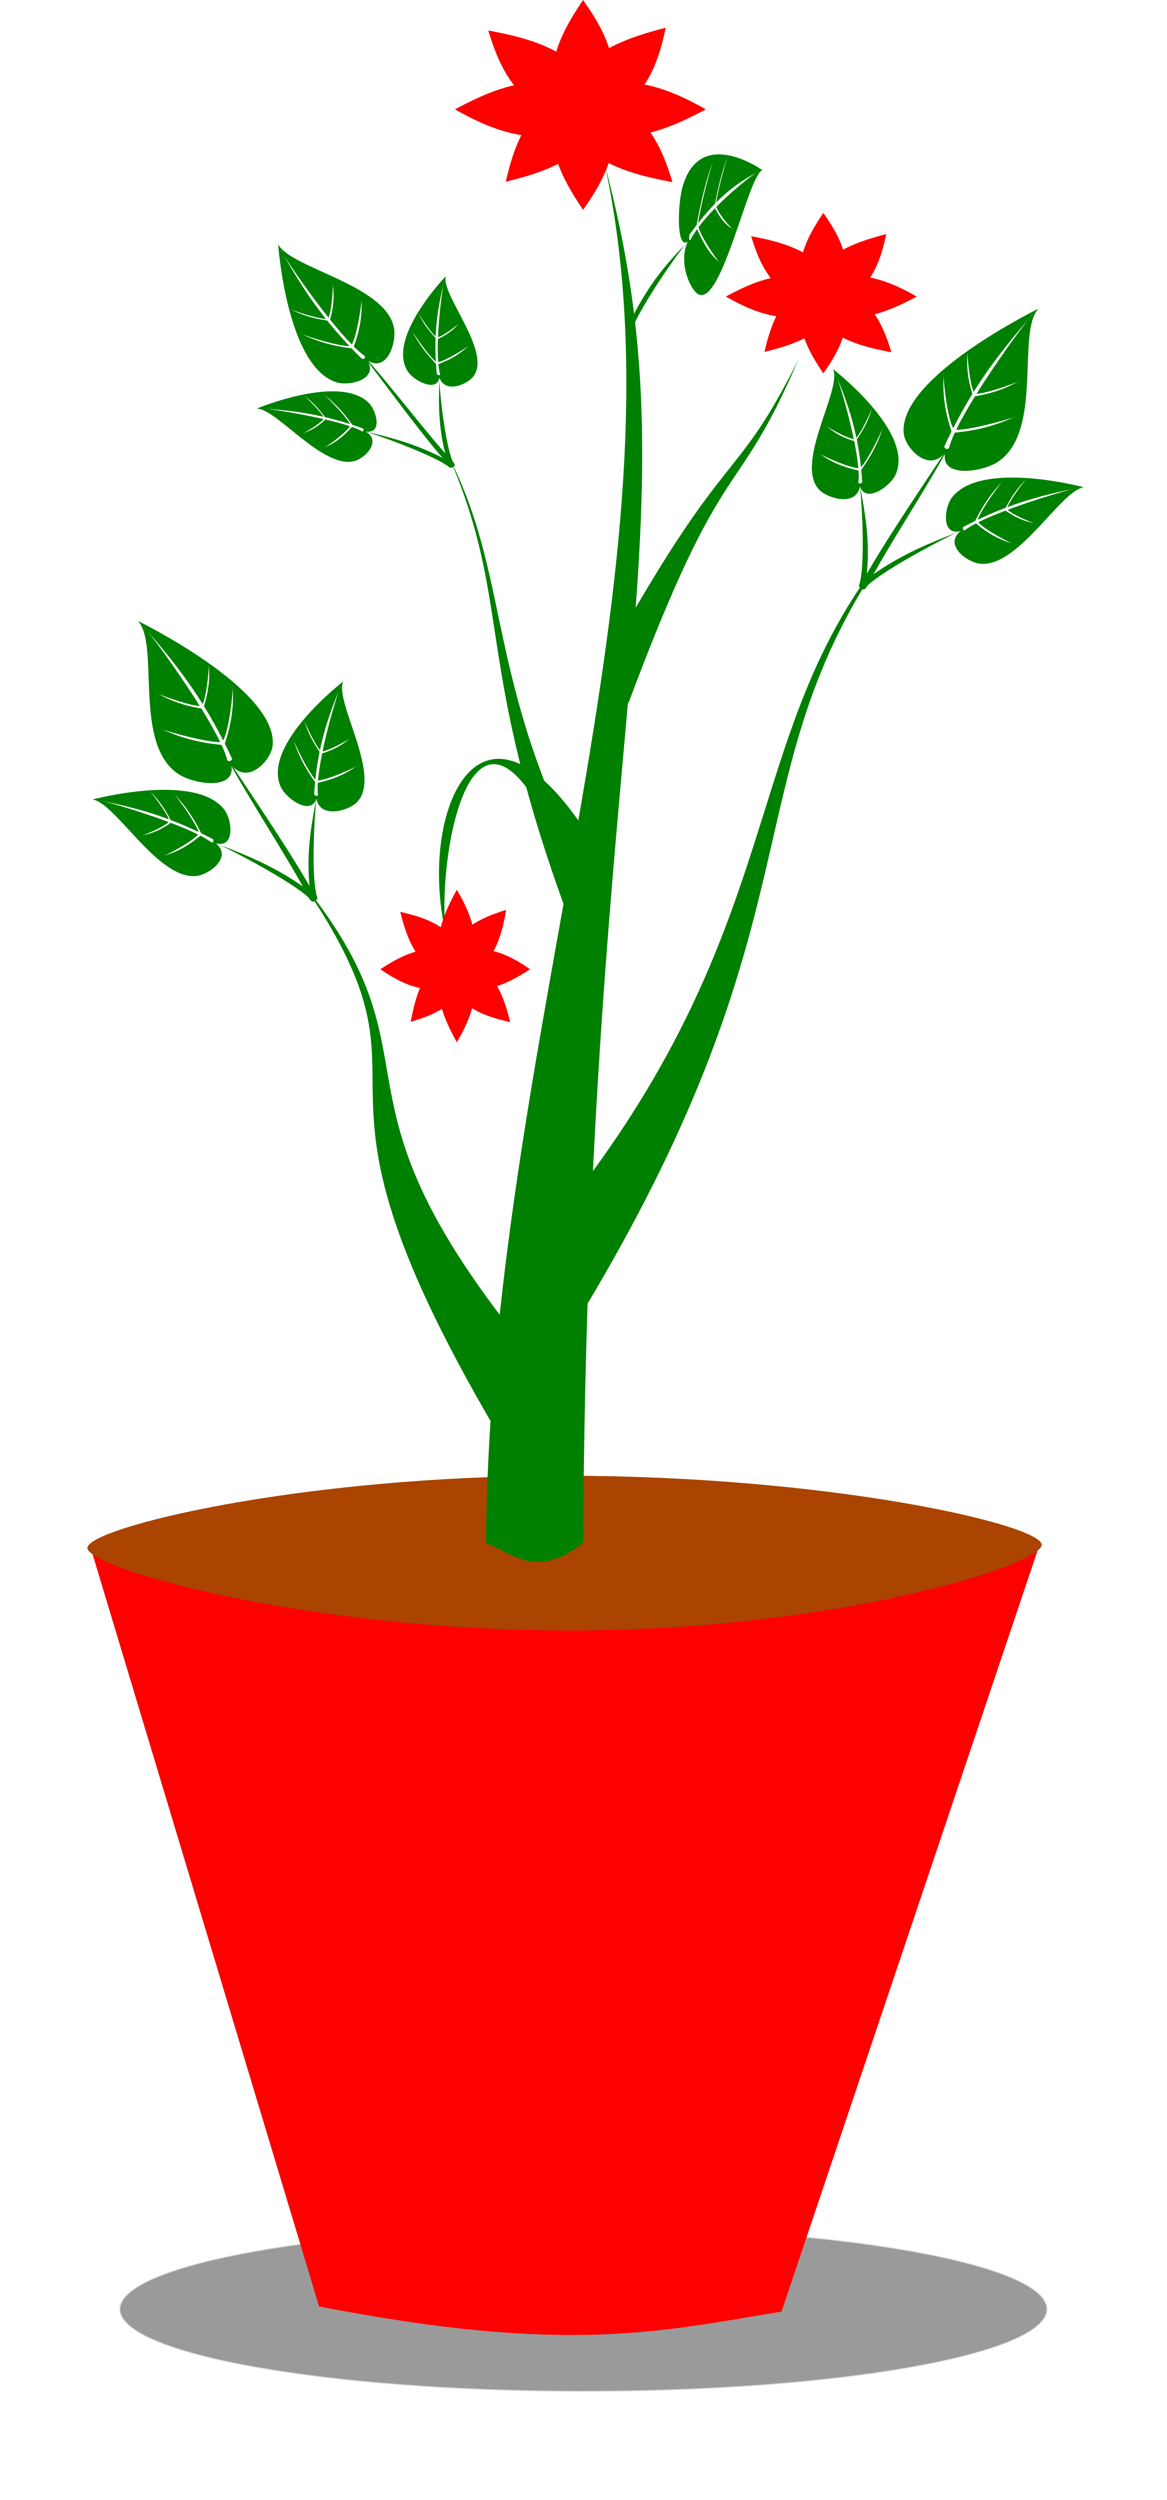 <?xml version="1.0" encoding="UTF-8"?>
<svg version="1.1" viewBox="0 0 193.31 413.91" xmlns="http://www.w3.org/2000/svg">
<defs>
<filter id="a" x="-.128" y="-.648" width="1.255" height="2.296" color-interpolation-filters="sRGB">
<feGaussianBlur stdDeviation="24.698"/>
</filter>
</defs>
<g transform="translate(-48.723 -44.463)">
<g transform="matrix(.331 0 0 .299 294.77 132.18)">
<path transform="translate(-8,-60)" d="m-211.13 1045.3c0 25.265-103.98 45.746-232.25 45.746s-232.25-20.481-232.25-45.746 103.98-45.746 232.25-45.746 232.25 20.481 232.25 45.746z" fill="#1a1a1a" filter="url(#a)" opacity=".664" stroke="#fff"/>
<path d="m-697.96 563.79c127.47 39.809 271.21 58.475 474.29 0l-128.57 422.86c-60.454 10.967-107.34 23.886-231.43-2.857z" fill="#f00"/>
<path d="m-222.03 562.03c0 11.046-102.81 47.474-236.15 47.474s-241.43-34.669-241.43-45.714c0-11.046 105.23-40 238.57-40s239.01 27.195 239.01 38.241z" fill="#a40"/>
<g transform="translate(-17.245)">
<g transform="matrix(.134 0 0 .132 -384.93 -288.19)" fill="#f00">
<path d="m-252.86 292.36c0 130.97-43.236 142.86-107.14 142.86-63.907 0-124.29-11.887-124.29-142.86s63.236-242.86 115.71-331.43c61.05 97.143 115.71 200.46 115.71 331.43z"/>
<path d="m-241.43 303.79c-130.97 0-142.86 43.236-142.86 107.14 0 63.907 11.887 124.29 142.86 124.29s242.86-63.236 331.43-115.71c-97.143-61.06-200.46-115.72-331.43-115.72z"/>
<path d="m-252.86 509.51c0-130.97-43.236-142.86-107.14-142.86-63.907 0-124.29 11.887-124.29 142.86s63.236 242.86 115.71 331.43c61.05-97.143 115.71-200.46 115.71-331.43z"/>
<path d="m-515.71 535.22c130.97 0 142.86-43.236 142.86-107.14 0-63.907-11.887-124.29-142.86-124.29s-242.86 63.236-331.43 115.71c97.143 61.05 200.46 115.71 331.43 115.71z"/>
<g transform="matrix(.734 .679 -.679 .734 184.2 355.88)">
<path d="m-252.86 292.36c0 130.97-43.236 142.86-107.14 142.86-63.907 0-124.29-11.887-124.29-142.86s63.236-242.86 115.71-331.43c61.05 97.143 115.71 200.46 115.71 331.43z"/>
<path d="m-241.43 303.79c-130.97 0-142.86 43.236-142.86 107.14 0 63.907 11.887 124.29 142.86 124.29s242.86-63.236 331.43-115.71c-97.143-61.06-200.46-115.72-331.43-115.72z"/>
<path d="m-252.86 509.51c0-130.97-43.236-142.86-107.14-142.86-63.907 0-124.29 11.887-124.29 142.86s63.236 242.86 115.71 331.43c61.05-97.143 115.71-200.46 115.71-331.43z"/>
<path d="m-515.71 535.22c130.97 0 142.86-43.236 142.86-107.14 0-63.907-11.887-124.29-142.86-124.29s-242.86 63.236-331.43 115.71c97.143 61.05 200.46 115.71 331.43 115.71z"/>
</g>
</g>
<path d="m-423.35-201.92c46.576 194.1-8.532 297.37-10.932 762.86-22.881 20.071-34.57 6.567-48.571 0 1.656-278.54 102.61-540.16 59.503-762.86z" fill="#008000"/>
<path d="m-282.17 11.595c-78.87 126.76-31.19 198.28-151.75 420.36l-38.673-18.232c147.21-180.7 110.1-292.01 190.42-402.14z" fill="#008000"/>
<path d="m-501.16-39.834c31.768 82.17 11.999 113.56 60.558 257.5l15.577-11.818c-59.3-117.12-43.79-174.3-76.14-245.68z" fill="#008000"/>
<g transform="matrix(.267 -.2 .227 .304 -704.34 -17.602)">
<path d="m449.24 172.68c30.989 33.828 56.714 64.195 76.205 108.8-0.324 5.008-1.526 8.424-6.684 4.654-6.195-28.517-68.362-115.06-69.522-113.46z" fill="#008000"/>
<g transform="matrix(.733 0 0 .788 123.09 39.217)">
<path d="m494.36 135.43c-8.74-72.019-191.34-103.74-191.34-103.74 32.46 20.767 26.203 156.41 88.95 175.81 21.305 6.586 72.221-1.916 58.619-32.235 24.573 20.366 46.141-20.245 43.765-39.826z" fill="#008000"/>
<path d="m397.5 57.51c-7e-3 -3.2e-5 -0.018 0.005-0.025 0.01 0.211 0.682 0.419 1.365 0.62 2.047-0.266-1.297-0.473-2.054-0.594-2.057zm0.594 2.057c1.655 8.076 5.444 38.093 3.084 51.121-25.943-26.178-52.896-47.655-83.545-69.516 14.97 11.737 50.477 42.5 80.707 73.076-12.776 3.346-44.302 1.656-52.199 0.587 17.168 4 33.915 4.912 54.652 1.907 11.804 12.052 22.674 23.989 31.021 34.634-17.212 5.712-60.175 6.836-70.884 6.273 23.187 3.367 45.66 2.78 73.201-3.273 4.781 6.326 8.574 12.14 11.013 17.156 3.56 1.259 4.373-1.189 5.263-3.534-4.268-5.679-8.512-11.133-12.753-16.398 2.673-27.648 0.648-49.787-5.281-72.097 2.07 11.524 6.371 52.051 2.588 68.775-10.543-12.895-21.057-24.616-31.73-35.51 1.621-20.311-0.263-36.654-5.137-53.199zm34.279 19.935c-0.375-2.089-0.675-3.251-0.842-3.117 0.292 1.037 0.567 2.082 0.842 3.117zm-71.443 78.147c-0.815-0.118-1.632-0.241-2.449-0.369-0.097 0.157 0.797 0.282 2.449 0.369zm-14.789-42.814c-0.607-0.141-1.22-0.286-1.829-0.435-0.077 0.115 0.599 0.268 1.829 0.435zm-28.51-73.669c-3.753-2.942-6.239-4.714-7-4.96 2.357 1.657 4.687 3.31 7 4.96z" fill="#fff"/>
</g>
<path d="m526.06 83.405c-2.792 57.204-8.903 151.83-5.938 201.38 3.683 3.41 6.905 5.06 8.052-1.225-3.802-50.642 1.231-144.6-2.114-200.15z" fill="#008000"/>
<g transform="translate(20.045 -61.333)">
<path d="m446.66 157.46c-43.24-58.258 67.372-206.96 67.372-206.96-9.251 37.409 88.661 131.49 56.498 188.76-10.92 19.442-53.706 48.324-64.71 16.968-3.806 31.687-47.405 17.076-59.16 1.238z" fill="#008000"/>
<path d="m463.28 34.264c5e-3 -0.005 0.017-0.009 0.025-0.01 0.317 0.64 0.636 1.279 0.96 1.911-0.7-1.123-1.071-1.816-0.985-1.901zm0.985 1.901c4.359 6.997 22.273 31.379 32.952 39.204 0.799-36.847 5.566-70.979 12.749-107.93-2.78 18.819-7.359 65.575-8.24 108.56 11.571-6.367 33.276-29.294 38.268-35.506-9.699 14.719-21.22 26.909-38.33 39.004-0.266 16.867 0.066 33.009 1.339 46.476 16.417-7.705 48.355-36.463 55.735-44.243-14.502 18.404-31.207 33.446-55.351 48.014 0.886 7.88 2.137 14.708 3.821 20.025-1.716 3.364-3.991 2.147-6.25 1.059-0.814-7.057-1.489-13.935-2.037-20.673-20.971-18.215-34.741-35.668-45.798-55.932 6.431 9.784 31.208 42.142 45.464 51.669-1.22-16.61-1.66-32.35-1.42-47.599-15.16-13.617-25.04-26.768-32.9-42.125zm-11.143 38.056c-1.166-1.774-1.749-2.823-1.535-2.841 0.502 0.953 1.022 1.9 1.535 2.841zm105.62 7.507c0.51-0.647 1.018-1.298 1.522-1.954 0.178 0.047-0.384 0.753-1.522 1.954zm-18.744-41.236c0.343-0.52 0.689-1.047 1.027-1.574 0.135 0.03-0.25 0.607-1.027 1.574zm-30.027-73.057c0.697-4.718 1.28-7.714 1.663-8.417-0.569 2.824-1.121 5.627-1.663 8.417z" fill="#fff"/>
</g>
<g transform="matrix(-.733 0 0 .788 925.88 34.151)">
<path d="m494.36 135.43c-8.74-72.019-191.34-103.74-191.34-103.74 32.46 20.767 26.203 156.41 88.95 175.81 21.305 6.586 72.221-1.916 58.619-32.235 24.573 20.366 46.141-20.245 43.765-39.826z" fill="#008000"/>
<path d="m397.5 57.51c-7e-3 -3.2e-5 -0.018 0.005-0.025 0.01 0.211 0.682 0.419 1.365 0.62 2.047-0.266-1.297-0.473-2.054-0.594-2.057zm0.594 2.057c1.655 8.076 5.444 38.093 3.084 51.121-25.943-26.178-52.896-47.655-83.545-69.516 14.97 11.737 50.477 42.5 80.707 73.076-12.776 3.346-44.302 1.656-52.199 0.587 17.168 4 33.915 4.912 54.652 1.907 11.804 12.052 22.674 23.989 31.021 34.634-17.212 5.712-60.175 6.836-70.884 6.273 23.187 3.367 45.66 2.78 73.201-3.273 4.781 6.326 8.574 12.14 11.013 17.156 3.56 1.259 4.373-1.189 5.263-3.534-4.268-5.679-8.512-11.133-12.753-16.398 2.673-27.648 0.648-49.787-5.281-72.097 2.07 11.524 6.371 52.051 2.588 68.775-10.543-12.895-21.057-24.616-31.73-35.51 1.621-20.311-0.263-36.654-5.137-53.199zm34.279 19.935c-0.375-2.089-0.675-3.251-0.842-3.117 0.292 1.037 0.567 2.082 0.842 3.117zm-71.443 78.147c-0.815-0.118-1.632-0.241-2.449-0.369-0.097 0.157 0.797 0.282 2.449 0.369zm-14.789-42.814c-0.607-0.141-1.22-0.286-1.829-0.435-0.077 0.115 0.599 0.268 1.829 0.435zm-28.51-73.669c-3.753-2.942-6.239-4.714-7-4.96 2.357 1.657 4.687 3.31 7 4.96z" fill="#fff"/>
</g>
<path d="m596.6 171.34c-30.989 33.828-56.714 64.195-76.205 108.8 0.324 5.008 1.526 8.424 6.684 4.654 6.195-28.517 68.362-115.06 69.522-113.46z" fill="#008000"/>
</g>
<g transform="matrix(.449 0 0 1.208 -708.1 -753.85)">
<g transform="matrix(-.343 -.186 -.226 .419 920.69 502.27)">
<path d="m494.36 135.43c-8.74-72.019-191.34-103.74-191.34-103.74 32.46 20.767 26.203 156.41 88.95 175.81 21.305 6.586 72.221-1.916 58.619-32.235 24.573 20.366 46.141-20.245 43.765-39.826z" fill="#008000"/>
<path d="m397.5 57.51c-7e-3 -3.2e-5 -0.018 0.005-0.025 0.01 0.211 0.682 0.419 1.365 0.62 2.047-0.266-1.297-0.473-2.054-0.594-2.057zm0.594 2.057c1.655 8.076 5.444 38.093 3.084 51.121-25.943-26.178-52.896-47.655-83.545-69.516 14.97 11.737 50.477 42.5 80.707 73.076-12.776 3.346-44.302 1.656-52.199 0.587 17.168 4 33.915 4.912 54.652 1.907 11.804 12.052 22.674 23.989 31.021 34.634-17.212 5.712-60.175 6.836-70.884 6.273 23.187 3.367 45.66 2.78 73.201-3.273 4.781 6.326 8.574 12.14 11.013 17.156 3.56 1.259 4.373-1.189 5.263-3.534-4.268-5.679-8.512-11.133-12.753-16.398 2.673-27.648 0.648-49.787-5.281-72.097 2.07 11.524 6.371 52.051 2.588 68.775-10.543-12.895-21.057-24.616-31.73-35.51 1.621-20.311-0.263-36.654-5.137-53.199zm34.279 19.935c-0.375-2.089-0.675-3.251-0.842-3.117 0.292 1.037 0.567 2.082 0.842 3.117zm-71.443 78.147c-0.815-0.118-1.632-0.241-2.449-0.369-0.097 0.157 0.797 0.282 2.449 0.369zm-14.789-42.814c-0.607-0.141-1.22-0.286-1.829-0.435-0.077 0.115 0.599 0.268 1.829 0.435zm-28.51-73.669c-3.753-2.942-6.239-4.714-7-4.96 2.357 1.657 4.687 3.31 7 4.96z" fill="#fff"/>
</g>
<path d="m727.08 491.81c-24.235 10.135-45.01 19.764-66.962 38.541-1.288 2.744-1.708 4.864 1.791 4.166 11.1-13.591 65.088-43.853 65.171-42.708z" fill="#008000"/>
</g>
<g transform="matrix(.347 .188 -.213 .394 -415.33 -179.17)">
<path d="m449.24 172.68c30.989 33.828 56.714 64.195 76.205 108.8-0.324 5.008-1.526 8.424-6.684 4.654-6.195-28.517-68.362-115.06-69.522-113.46z" fill="#008000"/>
<g transform="matrix(.733 0 0 .788 123.09 39.217)">
<path d="m494.36 135.43c-8.74-72.019-191.34-103.74-191.34-103.74 32.46 20.767 26.203 156.41 88.95 175.81 21.305 6.586 72.221-1.916 58.619-32.235 24.573 20.366 46.141-20.245 43.765-39.826z" fill="#008000"/>
<path d="m397.5 57.51c-7e-3 -3.2e-5 -0.018 0.005-0.025 0.01 0.211 0.682 0.419 1.365 0.62 2.047-0.266-1.297-0.473-2.054-0.594-2.057zm0.594 2.057c1.655 8.076 5.444 38.093 3.084 51.121-25.943-26.178-52.896-47.655-83.545-69.516 14.97 11.737 50.477 42.5 80.707 73.076-12.776 3.346-44.302 1.656-52.199 0.587 17.168 4 33.915 4.912 54.652 1.907 11.804 12.052 22.674 23.989 31.021 34.634-17.212 5.712-60.175 6.836-70.884 6.273 23.187 3.367 45.66 2.78 73.201-3.273 4.781 6.326 8.574 12.14 11.013 17.156 3.56 1.259 4.373-1.189 5.263-3.534-4.268-5.679-8.512-11.133-12.753-16.398 2.673-27.648 0.648-49.787-5.281-72.097 2.07 11.524 6.371 52.051 2.588 68.775-10.543-12.895-21.057-24.616-31.73-35.51 1.621-20.311-0.263-36.654-5.137-53.199zm34.279 19.935c-0.375-2.089-0.675-3.251-0.842-3.117 0.292 1.037 0.567 2.082 0.842 3.117zm-71.443 78.147c-0.815-0.118-1.632-0.241-2.449-0.369-0.097 0.157 0.797 0.282 2.449 0.369zm-14.789-42.814c-0.607-0.141-1.22-0.286-1.829-0.435-0.077 0.115 0.599 0.268 1.829 0.435zm-28.51-73.669c-3.753-2.942-6.239-4.714-7-4.96 2.357 1.657 4.687 3.31 7 4.96z" fill="#fff"/>
</g>
<path d="m526.06 83.405c-2.792 57.204-8.903 151.83-5.938 201.38 3.683 3.41 6.905 5.06 8.052-1.225-3.802-50.642 1.231-144.6-2.114-200.15z" fill="#008000"/>
<g transform="translate(20.045 -61.333)">
<path d="m446.66 157.46c-43.24-58.258 67.372-206.96 67.372-206.96-9.251 37.409 88.661 131.49 56.498 188.76-10.92 19.442-53.706 48.324-64.71 16.968-3.806 31.687-47.405 17.076-59.16 1.238z" fill="#008000"/>
<path d="m463.28 34.264c5e-3 -0.005 0.017-0.009 0.025-0.01 0.317 0.64 0.636 1.279 0.96 1.911-0.7-1.123-1.071-1.816-0.985-1.901zm0.985 1.901c4.359 6.997 22.273 31.379 32.952 39.204 0.799-36.847 5.566-70.979 12.749-107.93-2.78 18.819-7.359 65.575-8.24 108.56 11.571-6.367 33.276-29.294 38.268-35.506-9.699 14.719-21.22 26.909-38.33 39.004-0.266 16.867 0.066 33.009 1.339 46.476 16.417-7.705 48.355-36.463 55.735-44.243-14.502 18.404-31.207 33.446-55.351 48.014 0.886 7.88 2.137 14.708 3.821 20.025-1.716 3.364-3.991 2.147-6.25 1.059-0.814-7.057-1.489-13.935-2.037-20.673-20.971-18.215-34.741-35.668-45.798-55.932 6.431 9.784 31.208 42.142 45.464 51.669-1.22-16.61-1.66-32.35-1.42-47.599-15.16-13.617-25.04-26.768-32.9-42.125zm-11.143 38.056c-1.166-1.774-1.749-2.823-1.535-2.841 0.502 0.953 1.022 1.9 1.535 2.841zm105.62 7.507c0.51-0.647 1.018-1.298 1.522-1.954 0.178 0.047-0.384 0.753-1.522 1.954zm-18.744-41.236c0.343-0.52 0.689-1.047 1.027-1.574 0.135 0.03-0.25 0.607-1.027 1.574zm-30.027-73.057c0.697-4.718 1.28-7.714 1.663-8.417-0.569 2.824-1.121 5.627-1.663 8.417z" fill="#fff"/>
</g>
<g transform="matrix(-.733 0 0 .788 925.88 34.151)">
<path d="m494.36 135.43c-8.74-72.019-191.34-103.74-191.34-103.74 32.46 20.767 26.203 156.41 88.95 175.81 21.305 6.586 72.221-1.916 58.619-32.235 24.573 20.366 46.141-20.245 43.765-39.826z" fill="#008000"/>
<path d="m397.5 57.51c-7e-3 -3.2e-5 -0.018 0.005-0.025 0.01 0.211 0.682 0.419 1.365 0.62 2.047-0.266-1.297-0.473-2.054-0.594-2.057zm0.594 2.057c1.655 8.076 5.444 38.093 3.084 51.121-25.943-26.178-52.896-47.655-83.545-69.516 14.97 11.737 50.477 42.5 80.707 73.076-12.776 3.346-44.302 1.656-52.199 0.587 17.168 4 33.915 4.912 54.652 1.907 11.804 12.052 22.674 23.989 31.021 34.634-17.212 5.712-60.175 6.836-70.884 6.273 23.187 3.367 45.66 2.78 73.201-3.273 4.781 6.326 8.574 12.14 11.013 17.156 3.56 1.259 4.373-1.189 5.263-3.534-4.268-5.679-8.512-11.133-12.753-16.398 2.673-27.648 0.648-49.787-5.281-72.097 2.07 11.524 6.371 52.051 2.588 68.775-10.543-12.895-21.057-24.616-31.73-35.51 1.621-20.311-0.263-36.654-5.137-53.199zm34.279 19.935c-0.375-2.089-0.675-3.251-0.842-3.117 0.292 1.037 0.567 2.082 0.842 3.117zm-71.443 78.147c-0.815-0.118-1.632-0.241-2.449-0.369-0.097 0.157 0.797 0.282 2.449 0.369zm-14.789-42.814c-0.607-0.141-1.22-0.286-1.829-0.435-0.077 0.115 0.599 0.268 1.829 0.435zm-28.51-73.669c-3.753-2.942-6.239-4.714-7-4.96 2.357 1.657 4.687 3.31 7 4.96z" fill="#fff"/>
</g>
<path d="m596.6 171.34c-30.989 33.828-56.714 64.195-76.205 108.8 0.324 5.008 1.526 8.424 6.684 4.654 6.195-28.517 68.362-115.06 69.522-113.46z" fill="#008000"/>
</g>
<path d="m-575.45 194.45c78.871 126.77-17.383 92.572 103.18 314.64l38.673-18.232c-147.21-180.69-61.52-186.29-141.85-296.41z" fill="#008000"/>
<g transform="matrix(-.347 .188 .213 .394 -448.17 -6.264)">
<path d="m449.24 172.68c30.989 33.828 56.714 64.195 76.205 108.8-0.324 5.008-1.526 8.424-6.684 4.654-6.195-28.517-68.362-115.06-69.522-113.46z" fill="#008000"/>
<g transform="matrix(.733 0 0 .788 123.09 39.217)">
<path d="m494.36 135.43c-8.74-72.019-191.34-103.74-191.34-103.74 32.46 20.767 26.203 156.41 88.95 175.81 21.305 6.586 72.221-1.916 58.619-32.235 24.573 20.366 46.141-20.245 43.765-39.826z" fill="#008000"/>
<path d="m397.5 57.51c-7e-3 -3.2e-5 -0.018 0.005-0.025 0.01 0.211 0.682 0.419 1.365 0.62 2.047-0.266-1.297-0.473-2.054-0.594-2.057zm0.594 2.057c1.655 8.076 5.444 38.093 3.084 51.121-25.943-26.178-52.896-47.655-83.545-69.516 14.97 11.737 50.477 42.5 80.707 73.076-12.776 3.346-44.302 1.656-52.199 0.587 17.168 4 33.915 4.912 54.652 1.907 11.804 12.052 22.674 23.989 31.021 34.634-17.212 5.712-60.175 6.836-70.884 6.273 23.187 3.367 45.66 2.78 73.201-3.273 4.781 6.326 8.574 12.14 11.013 17.156 3.56 1.259 4.373-1.189 5.263-3.534-4.268-5.679-8.512-11.133-12.753-16.398 2.673-27.648 0.648-49.787-5.281-72.097 2.07 11.524 6.371 52.051 2.588 68.775-10.543-12.895-21.057-24.616-31.73-35.51 1.621-20.311-0.263-36.654-5.137-53.199zm34.279 19.935c-0.375-2.089-0.675-3.251-0.842-3.117 0.292 1.037 0.567 2.082 0.842 3.117zm-71.443 78.147c-0.815-0.118-1.632-0.241-2.449-0.369-0.097 0.157 0.797 0.282 2.449 0.369zm-14.789-42.814c-0.607-0.141-1.22-0.286-1.829-0.435-0.077 0.115 0.599 0.268 1.829 0.435zm-28.51-73.669c-3.753-2.942-6.239-4.714-7-4.96 2.357 1.657 4.687 3.31 7 4.96z" fill="#fff"/>
</g>
<path d="m526.06 83.405c-2.792 57.204-8.903 151.83-5.938 201.38 3.683 3.41 6.905 5.06 8.052-1.225-3.802-50.642 1.231-144.6-2.114-200.15z" fill="#008000"/>
<g transform="translate(20.045 -61.333)">
<path d="m446.66 157.46c-43.24-58.258 67.372-206.96 67.372-206.96-9.251 37.409 88.661 131.49 56.498 188.76-10.92 19.442-53.706 48.324-64.71 16.968-3.806 31.687-47.405 17.076-59.16 1.238z" fill="#008000"/>
<path d="m463.28 34.264c5e-3 -0.005 0.017-0.009 0.025-0.01 0.317 0.64 0.636 1.279 0.96 1.911-0.7-1.123-1.071-1.816-0.985-1.901zm0.985 1.901c4.359 6.997 22.273 31.379 32.952 39.204 0.799-36.847 5.566-70.979 12.749-107.93-2.78 18.819-7.359 65.575-8.24 108.56 11.571-6.367 33.276-29.294 38.268-35.506-9.699 14.719-21.22 26.909-38.33 39.004-0.266 16.867 0.066 33.009 1.339 46.476 16.417-7.705 48.355-36.463 55.735-44.243-14.502 18.404-31.207 33.446-55.351 48.014 0.886 7.88 2.137 14.708 3.821 20.025-1.716 3.364-3.991 2.147-6.25 1.059-0.814-7.057-1.489-13.935-2.037-20.673-20.971-18.215-34.741-35.668-45.798-55.932 6.431 9.784 31.208 42.142 45.464 51.669-1.22-16.61-1.66-32.35-1.42-47.599-15.16-13.617-25.04-26.768-32.9-42.125zm-11.143 38.056c-1.166-1.774-1.749-2.823-1.535-2.841 0.502 0.953 1.022 1.9 1.535 2.841zm105.62 7.507c0.51-0.647 1.018-1.298 1.522-1.954 0.178 0.047-0.384 0.753-1.522 1.954zm-18.744-41.236c0.343-0.52 0.689-1.047 1.027-1.574 0.135 0.03-0.25 0.607-1.027 1.574zm-30.027-73.057c0.697-4.718 1.28-7.714 1.663-8.417-0.569 2.824-1.121 5.627-1.663 8.417z" fill="#fff"/>
</g>
<g transform="matrix(-.733 0 0 .788 925.88 34.151)">
<path d="m494.36 135.43c-8.74-72.019-191.34-103.74-191.34-103.74 32.46 20.767 26.203 156.41 88.95 175.81 21.305 6.586 72.221-1.916 58.619-32.235 24.573 20.366 46.141-20.245 43.765-39.826z" fill="#008000"/>
<path d="m397.5 57.51c-7e-3 -3.2e-5 -0.018 0.005-0.025 0.01 0.211 0.682 0.419 1.365 0.62 2.047-0.266-1.297-0.473-2.054-0.594-2.057zm0.594 2.057c1.655 8.076 5.444 38.093 3.084 51.121-25.943-26.178-52.896-47.655-83.545-69.516 14.97 11.737 50.477 42.5 80.707 73.076-12.776 3.346-44.302 1.656-52.199 0.587 17.168 4 33.915 4.912 54.652 1.907 11.804 12.052 22.674 23.989 31.021 34.634-17.212 5.712-60.175 6.836-70.884 6.273 23.187 3.367 45.66 2.78 73.201-3.273 4.781 6.326 8.574 12.14 11.013 17.156 3.56 1.259 4.373-1.189 5.263-3.534-4.268-5.679-8.512-11.133-12.753-16.398 2.673-27.648 0.648-49.787-5.281-72.097 2.07 11.524 6.371 52.051 2.588 68.775-10.543-12.895-21.057-24.616-31.73-35.51 1.621-20.311-0.263-36.654-5.137-53.199zm34.279 19.935c-0.375-2.089-0.675-3.251-0.842-3.117 0.292 1.037 0.567 2.082 0.842 3.117zm-71.443 78.147c-0.815-0.118-1.632-0.241-2.449-0.369-0.097 0.157 0.797 0.282 2.449 0.369zm-14.789-42.814c-0.607-0.141-1.22-0.286-1.829-0.435-0.077 0.115 0.599 0.268 1.829 0.435zm-28.51-73.669c-3.753-2.942-6.239-4.714-7-4.96 2.357 1.657 4.687 3.31 7 4.96z" fill="#fff"/>
</g>
<path d="m596.6 171.34c-30.989 33.828-56.714 64.195-76.205 108.8 0.324 5.008 1.526 8.424 6.684 4.654 6.195-28.517 68.362-115.06 69.522-113.46z" fill="#008000"/>
</g>
<path d="m-502.92 224.08c-5.181-44.511 15.518-171.48 64.077-27.535l15.577-11.818c-59.293-117.12-94.806-31.784-79.654 39.353z" fill="#008000"/>
<g transform="matrix(.08 0 0 .096 -468 203.05)" fill="#f00">
<path d="m-252.86 292.36c0 130.97-43.236 142.86-107.14 142.86-63.907 0-124.29-11.887-124.29-142.86s63.236-242.86 115.71-331.43c61.05 97.143 115.71 200.46 115.71 331.43z"/>
<path d="m-241.43 303.79c-130.97 0-142.86 43.236-142.86 107.14 0 63.907 11.887 124.29 142.86 124.29s242.86-63.236 331.43-115.71c-97.143-61.06-200.46-115.72-331.43-115.72z"/>
<path d="m-252.86 509.51c0-130.97-43.236-142.86-107.14-142.86-63.907 0-124.29 11.887-124.29 142.86s63.236 242.86 115.71 331.43c61.05-97.143 115.71-200.46 115.71-331.43z"/>
<path d="m-515.71 535.22c130.97 0 142.86-43.236 142.86-107.14 0-63.907-11.887-124.29-142.86-124.29s-242.86 63.236-331.43 115.71c97.143 61.05 200.46 115.71 331.43 115.71z"/>
<g transform="matrix(.734 .679 -.679 .734 184.2 355.88)">
<path d="m-252.86 292.36c0 130.97-43.236 142.86-107.14 142.86-63.907 0-124.29-11.887-124.29-142.86s63.236-242.86 115.71-331.43c61.05 97.143 115.71 200.46 115.71 331.43z"/>
<path d="m-241.43 303.79c-130.97 0-142.86 43.236-142.86 107.14 0 63.907 11.887 124.29 142.86 124.29s242.86-63.236 331.43-115.71c-97.143-61.06-200.46-115.72-331.43-115.72z"/>
<path d="m-252.86 509.51c0-130.97-43.236-142.86-107.14-142.86-63.907 0-124.29 11.887-124.29 142.86s63.236 242.86 115.71 331.43c61.05-97.143 115.71-200.46 115.71-331.43z"/>
<path d="m-515.71 535.22c130.97 0 142.86-43.236 142.86-107.14 0-63.907-11.887-124.29-142.86-124.29s-242.86 63.236-331.43 115.71c97.143 61.05 200.46 115.71 331.43 115.71z"/>
</g>
</g>
<path d="m-326.5-94.377c-31.768 82.17-36.631 46.696-85.191 190.64l-8.539-29.412c59.293-117.12 61.376-89.846 93.729-161.22z" fill="#008000"/>
<g transform="matrix(.102 0 0 .101 -276.49 -171.53)" fill="#f00">
<path d="m-252.86 292.36c0 130.97-43.236 142.86-107.14 142.86-63.907 0-124.29-11.887-124.29-142.86s63.236-242.86 115.71-331.43c61.05 97.143 115.71 200.46 115.71 331.43z"/>
<path d="m-241.43 303.79c-130.97 0-142.86 43.236-142.86 107.14 0 63.907 11.887 124.29 142.86 124.29s242.86-63.236 331.43-115.71c-97.143-61.06-200.46-115.72-331.43-115.72z"/>
<path d="m-252.86 509.51c0-130.97-43.236-142.86-107.14-142.86-63.907 0-124.29 11.887-124.29 142.86s63.236 242.86 115.71 331.43c61.05-97.143 115.71-200.46 115.71-331.43z"/>
<path d="m-515.71 535.22c130.97 0 142.86-43.236 142.86-107.14 0-63.907-11.887-124.29-142.86-124.29s-242.86 63.236-331.43 115.71c97.143 61.05 200.46 115.71 331.43 115.71z"/>
<g transform="matrix(.734 .679 -.679 .734 184.2 355.88)">
<path d="m-252.86 292.36c0 130.97-43.236 142.86-107.14 142.86-63.907 0-124.29-11.887-124.29-142.86s63.236-242.86 115.71-331.43c61.05 97.143 115.71 200.46 115.71 331.43z"/>
<path d="m-241.43 303.79c-130.97 0-142.86 43.236-142.86 107.14 0 63.907 11.887 124.29 142.86 124.29s242.86-63.236 331.43-115.71c-97.143-61.06-200.46-115.72-331.43-115.72z"/>
<path d="m-252.86 509.51c0-130.97-43.236-142.86-107.14-142.86-63.907 0-124.29 11.887-124.29 142.86s63.236 242.86 115.71 331.43c61.05-97.143 115.71-200.46 115.71-331.43z"/>
<path d="m-515.71 535.22c130.97 0 142.86-43.236 142.86-107.14 0-63.907-11.887-124.29-142.86-124.29s-242.86 63.236-331.43 115.71c97.143 61.05 200.46 115.71 331.43 115.71z"/>
</g>
</g>
</g>
</g>
</g>
</svg>
